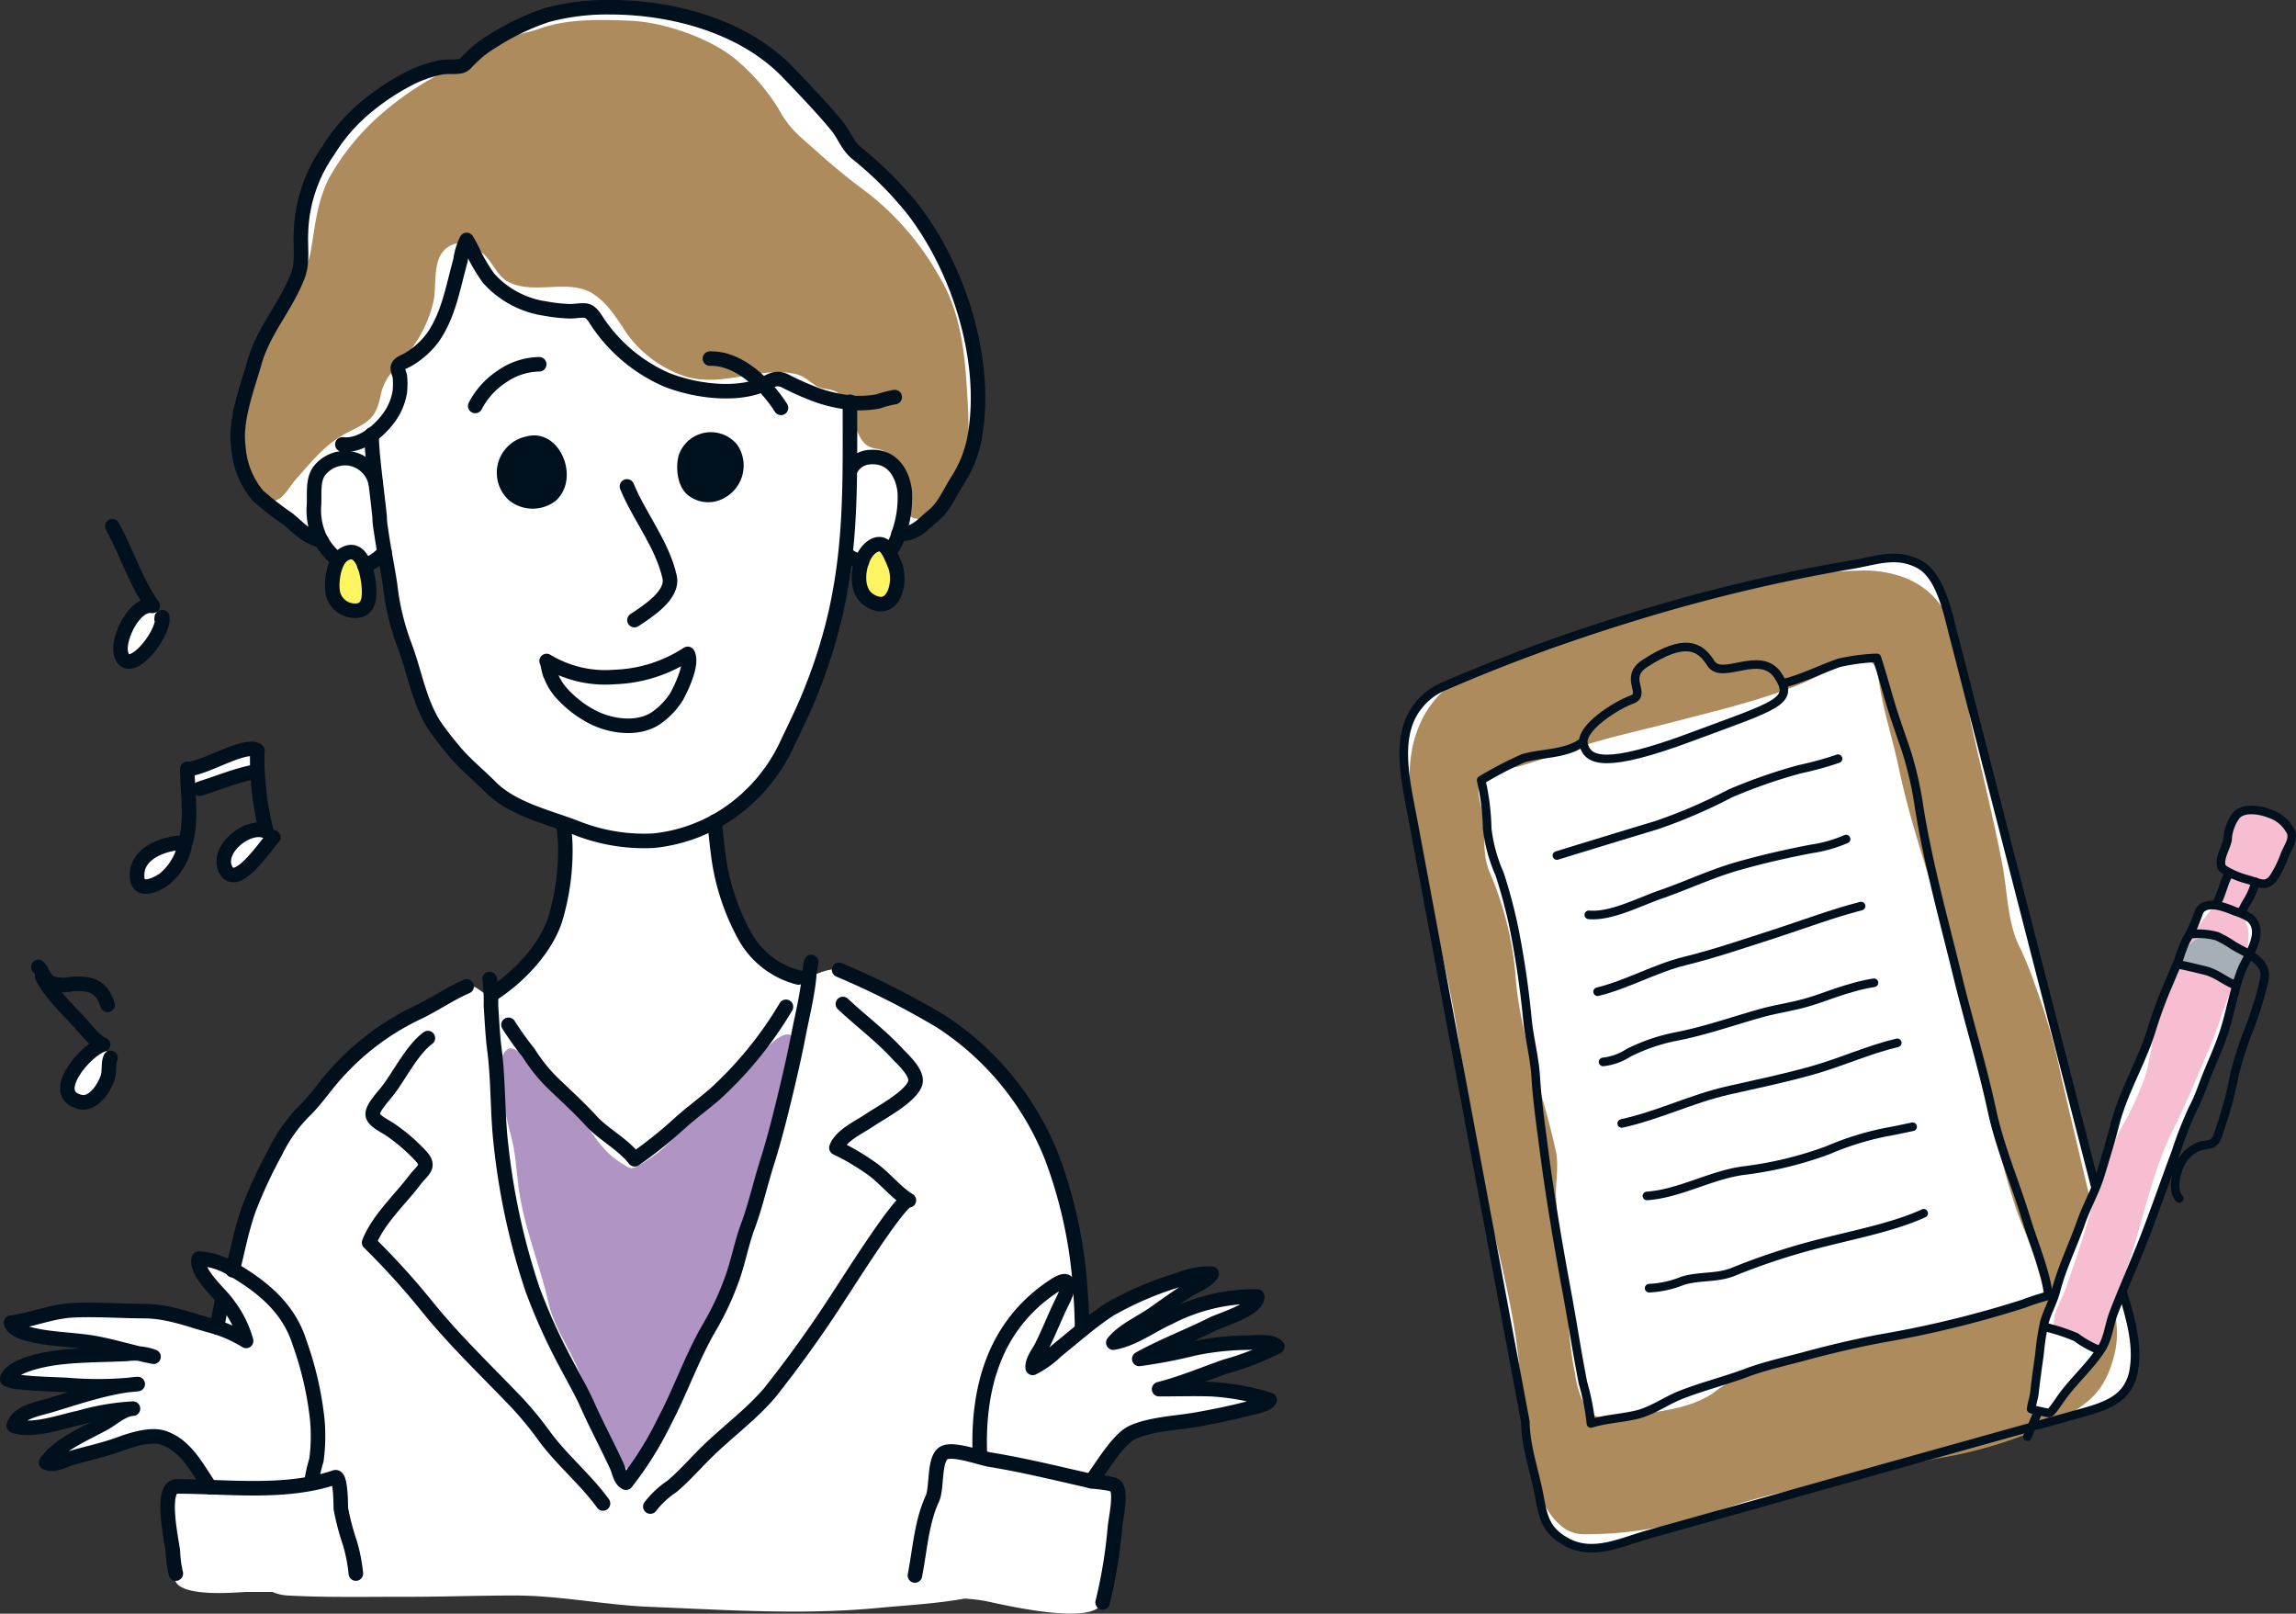 <svg xmlns="http://www.w3.org/2000/svg" viewBox="0 0 251.23 176.53"><rect x="0" y="0" width="251.23" height="176.53" fill="#333333" stroke="none"/><defs><style>.cls-1{fill:#fff;}.cls-2{fill:#ae8b5d;}.cls-3,.cls-9{fill:none;stroke:#00101d;stroke-linecap:round;stroke-linejoin:round;}.cls-3{stroke-width:0.94px;}.cls-4{fill:#f6bed0;}.cls-5{fill:#a6afb5;}.cls-6{fill:#00101d;}.cls-7{fill:#fff462;}.cls-8{fill:#b094c4;}.cls-9{stroke-width:1.59px;}</style></defs><g id="レイヤー_2" data-name="レイヤー 2"><g id="レイヤー_1-2" data-name="レイヤー 1"><path class="cls-1" d="M231.83,139.82l-3.7-14.38-8.88-34.53-3.93-15.29q-.78-3.06-1.58-6.14c-.6-2.35-1.4-6.39-3.68-7.66-2.52-1.4-4.8-.45-7.37,0q-4.84.83-9.65,1.9c-6.4,1.44-12.72,3.22-18.94,5.29-5.39,1.78-10.71,3.79-15.92,6.05a7,7,0,0,0-3.85,3.57c-1.5,3.3-.37,7.75.36,11.65q3,16.08,6,32.17,3.09,16.57,6.2,33.15c0,2.6,1.05,5.54,1.52,8.1.43,2.39.76,3.9,3.18,5.13,2.84,1.43,5.94-.15,8.74-.93l7.64-2.14,17.74-5,21.1-5.89c3.21-.9,6.21-1.5,6.7-5.24C234,146.31,232.65,143,231.83,139.82Z"/><path class="cls-2" d="M170.62,70.58c4.7-2,9.62-3.42,14.42-5.14a57.22,57.22,0,0,1,13.9-2.71,47.39,47.39,0,0,1,5.44-.32c4.06.17,7.53,1.85,9.09,5.93,1.4,3.63,1.49,7.58,2.33,11.35,1.1,4.91,2.32,9.83,3.28,14.77.59,3,.55,6.62,2,9.32a38.09,38.09,0,0,1,1.6,4,65.71,65.71,0,0,1,2.88,10.1c1.06,4.55,2.15,9.1,3.21,13.64.75,3.16,1.36,6.37,2.11,9.52.6,2.5,1.11,4.77.45,7.26-1,3.9-2.75,5.28-6.16,7.08a46.84,46.84,0,0,1-13,4.13c-4.88.95-9.66,2.33-14.56,3.21a60.62,60.62,0,0,0-9.45,2.5,42.56,42.56,0,0,1-14.9,2.62c-3.81,0-5.63-5.83-6.08-9-.65-4.72-.76-9.56-1.6-14.27-.61-3.45-1.41-7-2.3-10.42-2.37-9-3-18.39-5-27.54-1.33-6-2.34-12.08-3.63-18.07-1.39-6.47.74-13,7.3-15.37C164.85,72,167.7,71.84,170.62,70.58Z"/><path class="cls-1" d="M162.72,84.64c1-.54,2.75-.57,3.7-.86,2.39-.71,4.74-1.59,7.13-2.31,3.26-1,6.53-1.7,9.82-2.56,4.94-1.3,10.49-2.56,15.09-4.72,1.36-.65,3.93-2.08,5.44-2s1.53,1.4,1.8,3c.51,3,1.43,5.79,2.06,8.79,1.74,8.29,5,16.37,7.07,24.6,1.27,5,2.2,10.13,3.44,15.15a84.66,84.66,0,0,0,2.42,8.76c.75,2.06,1.71,4.08,2.25,6.2.2.78.91,2.52.52,3.21-.61,1.07-4.39,1.54-5.53,1.88-3.36,1-7,1.76-10.45,2.41-5.22,1-10.48,2.41-15.59,3.83a14.47,14.47,0,0,0-4.48,2.41c-2.9,1.9-6.76,2.08-10.09,2.48-1.85.22-2.82.47-3.81-1a9.83,9.83,0,0,1-1.16-3.64c-.84-3.93-.8-8.09-1.28-12.09-.28-2.37-.69-4.74-.81-7.14-.08-1.61.32-3.43,0-5-1.38-6.58-4-12.72-4.45-19.54a36.67,36.67,0,0,0-2.9-11.3c-.7-1.79-.4-3.8-.59-5.68-.14-1.3-1.1-3.27-.08-4.44A1.81,1.81,0,0,1,162.72,84.64Z"/><path class="cls-3" d="M154.33,78.61A7,7,0,0,1,158.18,75c5.21-2.26,10.53-4.27,15.92-6.05,6.22-2.07,12.54-3.85,18.94-5.29q4.8-1.08,9.65-1.9c2.57-.43,4.85-1.38,7.37,0,2.28,1.27,3.08,5.31,3.68,7.66q.8,3.08,1.58,6.14l3.93,15.29,8.88,34.53,3.7,14.38c.82,3.18,2.15,6.49,1.7,9.83-.49,3.74-3.49,4.34-6.7,5.24l-21.1,5.89-17.74,5-7.64,2.14c-2.8.78-5.9,2.36-8.74.93-2.42-1.23-2.75-2.74-3.18-5.13-.47-2.56-1.52-5.5-1.52-8.1q-3.1-16.58-6.2-33.15-3-16.08-6-32.17C154,86.36,152.83,81.91,154.33,78.61Z"/><path class="cls-3" d="M180,72.57c4.34-2.82,6-1.92,7.21,0s5.41-1.56,7.33,1.32-.12,3.24-9.49,6.73-11.29,2.64-11.77.84,3.6-4.33,5.28-4.93S177.57,74.13,180,72.57Z"/><path class="cls-3" d="M195.23,74.73c2.06-.53,4-1.52,6-2.22a22.54,22.54,0,0,1,4.14-.54c.68,2.06,1.2,4.16,1.87,6.21.41,1.26.85,2.51,1.28,3.75A38.55,38.55,0,0,1,210,88.36c1,6.2,2.71,12.32,4.2,18.43,1.2,4.93,2.69,9.73,3.76,14.7.88,4.07,2.5,7.78,3.7,11.7.86,2.83,2.13,5.73,2.51,8.55a24.93,24.93,0,0,0-2.74.88,115,115,0,0,1-15.74,3.83c-2.82.54-5.78,1.24-8.54,2-2,.53-4.11,1-6,1.71-2.37.89-4.86,1.5-7.22,2.43-1.67.65-3.2,1.82-5,2.21s-3.18.42-4.85.92a25.08,25.08,0,0,0-.87-4.44c-.61-3.09-1.09-6.23-1.65-9.33-1-5.39-1.92-10.75-2.62-16.14-.34-2.64-.73-5.27-.9-8-.13-2.12-.68-4.1-.9-6.21a99.82,99.82,0,0,0-1.44-9.89,55.65,55.65,0,0,0-1.62-6.12,17,17,0,0,1-1.35-4.94,25.71,25.71,0,0,0-.66-5.3,41.17,41.17,0,0,1,4.6-2.4c2.06-.6,4.47-.42,6.33-1.64"/><path class="cls-3" d="M170.36,93.59c3.58-1.1,7.24-2.22,10.86-3.31a57.27,57.27,0,0,0,8.1-3.48,57.46,57.46,0,0,1,7.57-2.64A37.52,37.52,0,0,0,201.12,83"/><path class="cls-3" d="M173.85,100.08c2.37.23,5.54-1.42,7.77-2.2,2.91-1,5.68-2.33,8.64-3.16,2.65-.75,5.21-1.33,7.92-1.85A15.06,15.06,0,0,0,202,91.79"/><path class="cls-3" d="M174.81,108.49c3.21-.77,6.28-2.56,9.55-3.36s6.76-2,10.06-3.06c3.07-1,6.1-2.15,9.22-2.95"/><path class="cls-3" d="M175.41,116.17a6.41,6.41,0,0,0,2.79-1,20.26,20.26,0,0,1,5-1.74c3.24-.61,6.12-1.64,9.26-2.53,1.57-.46,3.24-.7,4.83-1.12,1.75-.46,3.38-1.17,5.11-1.65a19.53,19.53,0,0,1,2.65-.62"/><path class="cls-3" d="M177.45,122.9c4-.87,7.68-2.72,11.68-3.62,3.11-.7,6.15-1.33,9.23-2.2s6.15-2.27,9.24-3"/><path class="cls-3" d="M180.21,130.83c3.59-.25,7-2.3,10.58-2.77a40.82,40.82,0,0,0,9.19-2.22,31.92,31.92,0,0,1,6.43-2c.89-.15,2.25-.45,2.87-.58"/><path class="cls-3" d="M180.45,140.92a11.1,11.1,0,0,0,3.67-.81c1.85-.57,3.8-.25,5.59-1a72.28,72.28,0,0,1,10.21-3.28c3.37-.85,7.51-1.69,10.57-3.1"/><path class="cls-1" d="M250.72,91.11A3.89,3.89,0,0,0,248.33,89c-1-.39-2.75-.71-3.59.15a4.77,4.77,0,0,0-1,2.72c-.16.84-.79,1.76-.72,2.63a.72.72,0,0,0,.17.46,3,3,0,0,0,.59.38l.19.08-.15.23c-.59,1-.75,2.32-1.41,3.31,0,0,0,0,0,0a2.26,2.26,0,0,0-1.3.19,1.06,1.06,0,0,0-.5.59c-.13.36-.27.73-.41,1.09a11.92,11.92,0,0,1-1,2,16.11,16.11,0,0,0-.81,2.17c-.38.87-.74,1.74-1.11,2.61a48.15,48.15,0,0,0-1.78,4.78c-1.1,3.6-3.11,6.83-4.06,10.5-.49,1.9-1.07,3.77-1.64,5.66s-1.48,3.39-2.09,5.12c-.86,2.47-2,4.81-2.71,7.35-.33,1.26-.94,2.34-1.3,3.57a27.88,27.88,0,0,0-.54,3.55c-.2,1.39-.4,2.79-.55,4.19-.07.63-.3,1.19-.36,1.77.47.13.91.23,1.39.33s.57.21,1-.28.75-1.06,1.13-1.57c1.33-1.77,3.06-3.3,4.23-5.17.66-1.06.8-2.58,1.26-3.77,1.24-3.25,2.71-6.41,3.91-9.68,1-2.68,1.94-5.38,2.93-8a41.66,41.66,0,0,1,1.88-4.76c.68-1.31,1.12-2.74,1.7-4.1s1.26-2.9,1.72-4.36.76-3,1.18-4.43a16.66,16.66,0,0,1,.78-2.42c.67-1.49,2.5-4,.86-5.46a3.4,3.4,0,0,0-1.08-.53l.18-.25a12,12,0,0,1,.66-1.21,6.67,6.67,0,0,0,.81-2c.78.26,1.4.38,2-.51a12.31,12.31,0,0,0,1.22-2.5C250.3,92.76,250.94,91.92,250.72,91.11Z"/><path class="cls-4" d="M243.32,94.71a10.49,10.49,0,0,1,1.83-5.34c.93-1.19,3.11-.67,4.28,0,1.66,1,1.16,2.91.49,4.43-.29.66-1,2.11-1.66,2.46-.3.15-.89-.08-1.14.09-.4.27-.32.59-.55,1a7,7,0,0,0-1.07,2.5c0,.77.44,1.28.52,2.11.17,1.88-.85,4.23-1.66,5.9-1.09,2.25-1.67,4.68-2.68,7-1.25,2.82-2.42,5.79-3.82,8.56-2.55,5.08-3.43,10.57-5.34,15.91-1,2.83-1.51,6.3-3.13,8.84a15.52,15.52,0,0,0-4.62-2.95c-.24-1.55.8-2.92,1.28-4.31.79-2.3,1.6-4.6,2.28-6.92s1.49-4.66,2.3-6.94a16.08,16.08,0,0,1,1.71-4.06,30.85,30.85,0,0,0,2-4.23c.73-1.52.88-3.5,1.29-5.16a57.36,57.36,0,0,1,3.08-9.25c1.11-2.52,3-4.25,4.36-6.55a3.83,3.83,0,0,0,.73-2c-.13-.65-1.09-.73-.45-1.37A1.07,1.07,0,0,1,243.32,94.71Z"/><path class="cls-5" d="M245.14,104a5,5,0,0,0-4.11-1.48c-1.5.29-1.94,1.55-2.44,2.78,1.56.27,4.39.52,5.23,2.12.69.08,1.34-1.3,1.57-1.9A1.51,1.51,0,0,0,245.14,104Z"/><path class="cls-3" d="M243.21,95a3,3,0,0,0,.59.38,9.56,9.56,0,0,0,2.19.85c1.19.34,2,.92,2.81-.25a12.31,12.31,0,0,0,1.22-2.5c.28-.71.92-1.55.7-2.36A3.92,3.92,0,0,0,248.33,89c-1-.39-2.75-.71-3.59.15a4.77,4.77,0,0,0-1,2.72c-.16.84-.79,1.76-.72,2.63A.72.72,0,0,0,243.21,95Z"/><path class="cls-3" d="M241.11,99.22c1-.55,2.53.1,3.49.49a6.45,6.45,0,0,1,1.62.74c1.64,1.47-.19,4-.86,5.46a16.66,16.66,0,0,0-.78,2.42c-.42,1.48-.72,3-1.18,4.43s-1.12,2.94-1.72,4.36-1,2.79-1.7,4.1A41.66,41.66,0,0,0,238.1,126c-1,2.67-1.94,5.37-2.93,8-1.2,3.27-2.67,6.43-3.91,9.68-.46,1.19-.6,2.71-1.26,3.77-1.17,1.87-2.9,3.4-4.23,5.17-.38.51-.73,1.07-1.13,1.57s-.39.41-1,.28-.92-.2-1.39-.33c.06-.58.29-1.14.36-1.77.15-1.4.35-2.8.55-4.19a27.88,27.88,0,0,1,.54-3.55c.36-1.23,1-2.31,1.3-3.57.68-2.54,1.85-4.88,2.71-7.35.61-1.73,1.54-3.34,2.09-5.12s1.15-3.76,1.64-5.66c.95-3.67,3-6.9,4.06-10.5a48.15,48.15,0,0,1,1.78-4.78c.37-.87.73-1.74,1.11-2.61a16.11,16.11,0,0,1,.81-2.17,11.92,11.92,0,0,0,1-2c.14-.36.28-.73.41-1.09A1.06,1.06,0,0,1,241.11,99.22Z"/><line class="cls-3" x1="222.94" y1="154.6" x2="221.84" y2="157.17"/><path class="cls-3" d="M239.72,102.19a7.67,7.67,0,0,1,2.87.23,12.32,12.32,0,0,1,1.76,1c1.42.86,3.89,1.71,3.4,3.78a36.72,36.72,0,0,1-1.66,5.41,36.5,36.5,0,0,0-1.6,5,43.29,43.29,0,0,1-1.9,6.81c-.44,1-1.07.69-2,1a4,4,0,0,0-2.14,2.18c-1,2.67,0,3.5,0,3.5"/><path class="cls-3" d="M238.47,105.53c.91.16,1.8.41,2.69.61,1.27.27,2.13,1.08,3.3,1.58"/><path class="cls-3" d="M243.84,95.68c-.59,1-.75,2.32-1.41,3.31"/><path class="cls-3" d="M246.79,96.47a6.73,6.73,0,0,1-.81,2,12,12,0,0,0-.66,1.21"/><path class="cls-3" d="M223.68,145.15a21.39,21.39,0,0,1,3.48,1.13,10.93,10.93,0,0,0,2.48,1.39"/><path class="cls-1" d="M126.79,151.93c2.45-.62,4.85-1.63,7.24-2.47a30.6,30.6,0,0,0,5.69-2.2c-.65-.67-2.48-.43-3.37-.42a29.92,29.92,0,0,0-5.73.63,56,56,0,0,1-6,1.15c2.57-1.43,5.43-2.5,8.06-3.83.95-.47,4.91-1.64,4.84-3a20.4,20.4,0,0,0-9.65,2.3c-2.06.95-3.87,2.36-6.09,2.75,1.08-1.35,3-2.17,4.45-3.18,1.25-.88,2.49-1.78,3.78-2.6.76-.49,2.11-1,2.54-1.76A8.76,8.76,0,0,0,129,140a36,36,0,0,0-7.61,3.31c-1,.68-2,1.43-3,2.2,0-2.09-.17-4.25-.35-6.28a50.69,50.69,0,0,0-2.92-12.48,31.44,31.44,0,0,0-12.25-15,91,91,0,0,0-11.06-5.59c-1.12-.53-3.25,1-4.46.83a9.37,9.37,0,0,1-5.8-4.41,25,25,0,0,1-3-9.29c-.18-1.33-.36-3.34-.36-3.34h0c.55-.31,1.1-.64,1.66-1a18.67,18.67,0,0,0,6.1-7.3c1-2.12,2-4.09,2.83-6.27a55.92,55.92,0,0,0,2.63-8.58c.38-1.77.66-3.48.87-5.19L93,60.9a3.64,3.64,0,0,0,1.29.54h0c-.51,1.46-.51,3.39.81,4.25a2.58,2.58,0,0,0,.74.35c2.06.62,2.82-2.63,2-4.34-.14-.31-.37-.89-.64-1.36l0,0a5,5,0,0,0,1-1.93c1.87.07,2.62-1.06,3.79-2s1.84-2.57,2.65-3.83a13.11,13.11,0,0,0,1.89-4.77c1.49-8.25-1.69-18.38-6.77-24.93a39.82,39.82,0,0,0-6.2-6.18c-1-.82-1.32-2-2.15-3-1.68-2-3.47-3.87-5.29-5.77C81.38,2.86,73.58.8,66.73.79a25.39,25.39,0,0,0-6.94.86,26.75,26.75,0,0,0-6,2.89,11.81,11.81,0,0,0-2.43,1.92c-.36.34-.55.68-1,.78-.72.17-1.46,0-2.2.14a13.94,13.94,0,0,0-3.15,1.07,26,26,0,0,0-5.38,3.61A19.26,19.26,0,0,0,36,16.45a16.39,16.39,0,0,0-3,9c-.08,1.57.22,3.2-.32,4.64-1.27,3.4-3.73,6-4.76,9.54-.79,2.72-2.18,6.33-1.77,9.2a9.19,9.19,0,0,0,2.13,5.37,33.92,33.92,0,0,0,3.36,2.61c1.26,1.07,2,1.9,3.6,2.33h0a6.87,6.87,0,0,0,1.75,2.05l.11.08a5.79,5.79,0,0,0-.6,3.66,2.48,2.48,0,0,0,2.75,1.85c.92-.15,1.21-1,1.2-2a9.2,9.2,0,0,0-.51-2.88h0a4.94,4.94,0,0,0,1.91-1.2l.36.2c.18,1,.36,2.07.51,3.12a27.56,27.56,0,0,0,1.47,6.34c1.19,3,1.63,6.28,3.34,9a31.73,31.73,0,0,0,2,2.61c1.19,1.5,2.66,2.68,4,4,2.1,2.23,5.34,3.17,8.26,4.18A18.09,18.09,0,0,1,61.86,93a26.16,26.16,0,0,1-1.14,7.68c-1.08,3.18-3.95,6.18-6.74,8-1,.67-1.75-1.23-2.92-.72-1.91.83-3.54,2-5.41,2.88a28,28,0,0,0-8.82,6.6c-1.21,1.32-2.21,2.85-3.46,4.08A16.46,16.46,0,0,0,30.14,126a52.09,52.09,0,0,0-2.91,6.25c-.81,2.29-1.18,4.35-1.77,6.71a7.78,7.78,0,0,0-3.71-1.17c-.3,1.31,1.51,3.06,2.6,4.29l-.62,3.17h0L23,145c-2.47-.69-4.65-1.56-7.26-1.57s-5.07-.2-7.59-.1-4.6,1.07-6.94,1.36c.1.59.9.94,1.45,1.11,2.44.76,5.3.69,7.83,1.15,1.62.3,3.19.76,4.79,1.14-.46,0-.94,0-1.37,0-2.64.13-5.48.09-8.07.47-1.18.18-4.68.83-5.06,2.3a3.55,3.55,0,0,0,1.33.31c1.69.2,3.54.24,5.25.32a53,53,0,0,0,6.43,0,59.76,59.76,0,0,0-8.35,2.2c-1.29.39-3.5.73-3.94,2.21,2,.74,5.2-.45,7.19-.86a25.94,25.94,0,0,1,5.86-1c-1.13.06-2.18,1.06-3.13,1.59-2.07,1.16-5,2.31-6.38,4.3.85.43,1.93-.24,2.75-.49,1.8-.52,3.53-.87,5.28-1.51,1.27-.47,3.42-1.17,4.81-.7,2.49.83,3.71,3.38,5.1,5.4l.34,0v0c-1.35,0-2.69-.09-4-.09-1.93,0-.51,6.21-.43,7.15a12.36,12.36,0,0,0,.32,2.38c-1,2.85,6.48,2.14,7.72,2.08,1,0,1.93,0,2.89,0a4.66,4.66,0,0,0,1.67.39c4.41.24,8.87.13,13.3.14,3.83,0,7.66-.14,11.5-.14,4.87,0,9.67,1,14.53,1.23,8.53.34,17,.94,25.49.11,2.82-.27,6.15-.44,9.22-1a19.23,19.23,0,0,1,2.27.26c1.44.28,12.06,2.9,12.81.1A53.48,53.48,0,0,0,122,167c.09-.88.75-3.77.08-4.47-.35-.37-2.28-.45-2.75-.56,1-1.36,2.91-4.61,4.49-5.33,2-.93,4.85-1,7-1.41,1.86-.33,3.69-.69,5.52-1.17.6-.16,2.28-.35,2.51-1a27.19,27.19,0,0,0-6.35-1.16C130.62,151.87,128.7,151.9,126.79,151.93Z"/><path class="cls-1" d="M17.5,67.43a4.21,4.21,0,0,1-1.13,3.82c-.53.6-1.73,1.48-2.54,1.11-1.42-.66-.31-3.22.27-4,.43-.62,1.69-2.59,2.7-1.79"/><path class="cls-1" d="M19.85,92.66a8.7,8.7,0,0,1-2.24,3.79c-.88.79-2.95,1-3.08-.58-.11-1.23,1-1.91,2-2.36C16.72,93.4,19.93,92.32,19.85,92.66Z"/><path class="cls-1" d="M29.66,91.21c-1.58-1.34-4.28-.23-5.1,1.6-.36.8-.6,1.92.26,2.53s1.84,0,2.5-.69A7.38,7.38,0,0,0,29.66,91.21Z"/><path class="cls-1" d="M27.66,82.29c0,1.12.38,1.76-.78,2.26a24.38,24.38,0,0,1-4.65,1.54c-.89.19-1.41.49-1.62-.61-.31-1.57.8-1.6,2.12-2.15A9.46,9.46,0,0,1,27.66,82.29Z"/><path class="cls-1" d="M11.83,115.28c-.3-.69-.89-1-1.76-.12a8.8,8.8,0,0,0-2.28,3.25c-.34,1-.44,1.82.68,2.19a2.55,2.55,0,0,0,2.49-.54A4.7,4.7,0,0,0,12,116.32,3.2,3.2,0,0,0,11.83,115.28Z"/><path class="cls-2" d="M42.52,41.18a5.7,5.7,0,0,0-.89,2.16c-.5,2.38-1.3,2.83-3.41,3.87-2.58,1.29-4,3.16-5.9,5.29-.56.64-1.17,1.83-2,2.18-1.31.57-2.91-.93-3.65-1.9-2.46-3.24-1.05-7.5.12-10.92a36.76,36.76,0,0,1,3.66-8c1.36-2.16,3.1-3.85,3.55-6.37.52-2.92.65-5.29,2-8a26.33,26.33,0,0,1,6.12-7.35,32.62,32.62,0,0,1,8-5c1.35-.66,2.46-1.7,3.78-2.41,1.53-.82,3.47-1,5.12-1.59,3.13-1.12,6.67-1,10.06-.87,3.61.18,8.74,1.93,11.51,4.3a22.42,22.42,0,0,1,4.59,5.32,11.08,11.08,0,0,0,2.46,3.14c2.25,2,4.46,4,6.92,5.78a30.44,30.44,0,0,1,8.11,9.26c2.59,4.19,2.94,9,3.21,13.84.19,3.44.37,8-2,10.73-.73.84-2.75,2.59-4,2-1-.47-1.16-2.1-1.41-3.1s-.43-3-1.24-3.84-1.87-.36-2.67-1.25c-1.47-1.63-1.1-4.6-3.17-5.64-.62-.31-1.47-.19-2.14-.63-1-.67-1.31-1.12-2.5-1.33-4.07-.71-8.14,1.75-12.29.14a12.86,12.86,0,0,1-5.92-4.57c-1-1.53-2.07-3.27-3.65-4.28-2.73-1.74-6.58.23-9.4-1.38-.93-.53-1.48-1.74-2.15-2.52-.87-1-2.29-2-3.67-1.53C47.06,27.6,47.87,31,47.43,33A14,14,0,0,1,44,39.37,21.59,21.59,0,0,0,42.52,41.18Z"/><path class="cls-6" d="M59.1,54.79a2.61,2.61,0,0,1-3.61-2.5c-.09-1.91,1.21-4.57,3.49-3.68,1.82.71,2.85,3.45,1.58,5.07A3.5,3.5,0,0,1,59.1,54.79Z"/><path class="cls-6" d="M80.11,52.66a2.83,2.83,0,0,0-3.57-3.88c-3.14,1-1.52,5.45,1.34,5.29A2.44,2.44,0,0,0,80.11,52.66Z"/><path class="cls-7" d="M39.1,60.68c3.32,1.72.12,8.86-2,4.71C36.32,63.81,36.14,59.14,39.1,60.68Z"/><path class="cls-7" d="M95.86,60.23c-2.08.4-2.08,4.64-.33,5.46C98.32,67,98.72,59.68,95.86,60.23Z"/><path class="cls-8" d="M55.3,115a1.27,1.27,0,0,1,.34-.27c1.22-.69,6.51,5.67,7.34,6.72,1.55,1.94,2.72,4.4,4.9,5.71,1.08.66,1,.94,2.37.13a16.23,16.23,0,0,0,4.57-4.1c1.59-1.93,4.07-2.68,5.62-4.67a27.65,27.65,0,0,1,4.27-4.64c1.91-1.57,2.68-.43,2.06,2-1.56,6.11-3.1,12.23-4.48,18.38a59.5,59.5,0,0,1-4.75,12.42c-2.2,4.58-4.37,9.23-7.37,13.35-1.58,2.19-2.34-.55-3.13-2.08-1.4-2.74-2.62-5.57-3.89-8.38-1-2.31-2.58-4.58-3.14-7.06-.85-3.72-2.27-7.28-3-11-.41-2-.46-4-.8-5.94C55.87,123.7,53.64,116.82,55.3,115Z"/><path class="cls-9" d="M61.05,53a2.83,2.83,0,0,1-.69,1.12,3.31,3.31,0,0,1-4.15,0,3.26,3.26,0,0,1,1.58-5.6C60.15,47.85,61.76,50.92,61.05,53Z"/><path class="cls-9" d="M78.87,53.78a2.77,2.77,0,0,1-3-.16c-1-.7-1.14-2.57-.83-3.62a2.92,2.92,0,0,1,5-.86A3.24,3.24,0,0,1,78.87,53.78Z"/><path class="cls-9" d="M69.42,67.84c1.51-1,4.29-2.77,3.85-4.72-.81-3.59-3.29-6.56-4.67-9.91"/><path class="cls-9" d="M40.66,47.54c0,2.16.55,5.77.88,9,0,.48.07,1,.14,1.42.28,2,.69,4,1,6a27.56,27.56,0,0,0,1.47,6.34c1.19,3,1.63,6.28,3.34,9a31.73,31.73,0,0,0,2,2.61c1.19,1.5,2.66,2.68,4,4,2.38,2.53,6.24,3.4,9.42,4.6a20.08,20.08,0,0,0,8.59,1.46,17.74,17.74,0,0,0,8.47-3.17,18.67,18.67,0,0,0,6.1-7.3c1-2.12,2-4.09,2.83-6.27a55.92,55.92,0,0,0,2.63-8.58c1.64-7.58,1.47-14.24,1.47-22.7"/><path class="cls-9" d="M61.64,90.17A17.94,17.94,0,0,1,61.86,93a26.16,26.16,0,0,1-1.14,7.68c-1.08,3.18-3.95,6.18-6.74,8"/><path class="cls-9" d="M78.2,89.89s.18,2,.36,3.34a25,25,0,0,0,3,9.29,9.37,9.37,0,0,0,5.8,4.41"/><path class="cls-9" d="M53.57,107.1a18.66,18.66,0,0,1,.15,2.9c.11,1.63.18,3.29.39,4.9.44,3.45.31,7,.72,10.44a74.8,74.8,0,0,0,3.44,15.72A64.58,64.58,0,0,0,62,149.29c.77,1.47,1.61,2.91,2.29,4.43,1,2.26,2.18,4.43,3.21,6.68.27.6.36,1.5,1,1.8a37.29,37.29,0,0,0,4.22-6.75c1.78-3.37,3-7,4.93-10.29a31.29,31.29,0,0,0,2.53-5.48c.66-1.89,1-3.87,1.73-5.75.79-2.19,1.3-4.48,2-6.69s1.36-4.75,1.93-7.12,1.1-4.63,1.55-7c.42-2.12.94-4.2,1.15-6.34,0-.33.09-.66.13-1,0-.09.14-.75.09-.47"/><path class="cls-9" d="M51.06,107.91c-1.91.83-3.54,2-5.41,2.88a28,28,0,0,0-8.82,6.6c-1.21,1.32-2.21,2.85-3.46,4.08A16.46,16.46,0,0,0,30.14,126a52.09,52.09,0,0,0-2.91,6.25c-.81,2.29-1.18,4.35-1.77,6.71"/><path class="cls-9" d="M97.9,43.44a11.94,11.94,0,0,0-1.84.48,11.36,11.36,0,0,1-2.4.17,15.48,15.48,0,0,1-4.6-1,32.46,32.46,0,0,1-3.18-1.43c-1.16-.56-1.77.24-3,.64-3,1-7.18.36-10-.78a17.57,17.57,0,0,1-7.19-5.84c-.49-.64-.87-1.59-1.6-1.7-.54-.07-1.22.09-1.78.07a17.93,17.93,0,0,1-2.63-.29,10.33,10.33,0,0,1-6.21-3.31,19.68,19.68,0,0,1-1.41-2.28,18.63,18.63,0,0,0-1-1.92,7,7,0,0,0-.67,2.23c-.81,2.86-1.24,5.76-2.92,8.29a9,9,0,0,1-2.67,2.48c-.44.3-1.12.44-1.26.91-.08.27.19.8.22,1.08a8.8,8.8,0,0,1,0,1.54,6.53,6.53,0,0,1-1.23,2.95c-1.12,1.51-3.06,3.11-5.07,2.89h.14"/><path class="cls-9" d="M39.19,66.79a2.48,2.48,0,0,1-2.75-1.85c-.26-1.15.05-3.62,1.19-4.29,2.19-1.3,2.76,2.8,2.76,4.1C40.4,65.82,40.11,66.64,39.19,66.79Z"/><path class="cls-9" d="M95.86,66a2.58,2.58,0,0,1-.74-.35c-1.58-1-1.28-3.61-.46-5,.36-.62,1.23-1.42,2-1,.5.28,1,1.51,1.19,2C98.68,63.41,97.92,66.66,95.86,66Z"/><path class="cls-9" d="M35.17,59.15c-1.64-.43-2.34-1.26-3.6-2.33a33.92,33.92,0,0,1-3.36-2.61,9.19,9.19,0,0,1-2.13-5.37c-.41-2.87,1-6.48,1.77-9.2,1-3.55,3.49-6.14,4.76-9.54.54-1.44.24-3.07.32-4.64a16.39,16.39,0,0,1,3-9,19.26,19.26,0,0,1,3.71-4.39,26,26,0,0,1,5.38-3.61A13.94,13.94,0,0,1,48.2,7.38c.74-.15,1.48,0,2.2-.14.44-.1.63-.44,1-.78a11.81,11.81,0,0,1,2.43-1.92,26.75,26.75,0,0,1,6-2.89A25.39,25.39,0,0,1,66.73.79c6.85,0,14.65,2.07,19.51,7.15,1.82,1.9,3.61,3.75,5.29,5.77.83,1,1.17,2.16,2.15,3a39.82,39.82,0,0,1,6.2,6.18c5.08,6.55,8.26,16.68,6.77,24.93a13.11,13.11,0,0,1-1.89,4.77c-.81,1.26-1.46,2.88-2.65,3.83s-1.92,2.06-3.79,2"/><path class="cls-9" d="M52,44.41a8.61,8.61,0,0,1,2.9-3.21A7.36,7.36,0,0,1,59,39.85"/><path class="cls-9" d="M77.68,39.23c3.21-.11,6.21,2.91,7.78,5.39"/><path class="cls-9" d="M59.81,72.31a12.43,12.43,0,0,0,7.44,1.75,15.57,15.57,0,0,0,8-2.53c.58,1.06-.67,3.69-1.23,4.7a8,8,0,0,1-1.88,2.06c-2,1.67-5.24,1.24-7.38.11a11.83,11.83,0,0,1-3.48-2.77,6,6,0,0,1-1-1.72C60.08,73.66,59.91,72.37,59.81,72.31Z"/><path class="cls-9" d="M55.64,112.11a33.59,33.59,0,0,0,2.19,3.06,18.35,18.35,0,0,0,2.68,3.34c1.42,1.36,2.86,2.66,4.19,4.12s3.44,2.51,4.75,4.19A47.07,47.07,0,0,0,74.24,123c1.28-1.16,2.6-2.13,3.9-3.23A41.7,41.7,0,0,0,86,110.14"/><path class="cls-9" d="M46.82,113.56c-1.69,1.25-3,3.9-4.3,5.63-.43.6-1.73,1.91-1.74,2.67s1.37,1.31,2,1.77a19.9,19.9,0,0,1,3.32,2.89c1,1.13.12,1.49-.71,2.57-1.63,2.15-4,4.3-5,6.84a82.47,82.47,0,0,1,6.22,6.84c3,3.74,6.52,7.1,9.85,10.57a37.91,37.91,0,0,1,3.14,3.82c1.94,2.62,4.5,4.71,6.38,7.31"/><path class="cls-9" d="M92.23,109.83c2,1.88,4.15,3.47,6,5.48.63.67,2.31,2.17,1.89,3.25-.59,1.51-3.78,3.17-5,4-1.09.75-3.11,1.64-3.6,3a26.33,26.33,0,0,1,4,2.38c1.35,1,2.55,2.53,3.93,3.37-.75-.46-7,9.53-7.54,10.3a130.67,130.67,0,0,1-7.67,10.73c-2.17,2.56-5,4.54-7.4,7-1.11,1.13-2.1,2.24-3.32,3.27a9.84,9.84,0,0,0-2.36,2.2"/><path class="cls-9" d="M34.07,162.19a16.72,16.72,0,0,1,.55-2.46,19.27,19.27,0,0,0,.09-4.49,36.45,36.45,0,0,0-1.94-8.38c-1.18-3.74-4-6.06-7.31-8a7.78,7.78,0,0,0-3.71-1.17c-.37,1.59,2.39,3.84,3.18,5a11.68,11.68,0,0,1,2,4A14.32,14.32,0,0,0,23,145c-2.47-.69-4.65-1.56-7.26-1.57s-5.07-.2-7.59-.1-4.6,1.07-6.94,1.36c.1.59.9.94,1.45,1.11,2.44.76,5.3.69,7.83,1.15,2.13.4,4.18,1.06,6.31,1.47a6.06,6.06,0,0,0-2.9-.31c-2.63.13-5.47.09-8.06.47-1.18.18-4.68.83-5.06,2.3a3.55,3.55,0,0,0,1.33.31c1.69.2,3.54.24,5.25.32a38.94,38.94,0,0,0,7.71-.1c-3.12.21-6.67,1.46-9.63,2.34-1.29.39-3.5.73-3.94,2.21,2,.74,5.2-.45,7.19-.86a25.94,25.94,0,0,1,5.86-1c-1.13.06-2.18,1.06-3.13,1.59-2.07,1.16-5,2.31-6.38,4.3.85.43,1.93-.24,2.75-.49,1.8-.52,3.53-.87,5.28-1.51,1.27-.47,3.42-1.17,4.81-.7,2.49.83,3.71,3.38,5.1,5.4"/><path class="cls-9" d="M107.23,159.36c-.33-7.37,1.51-14.38,8.13-18.71,1.92-1.26,1.67.15.93,1.63-.82,1.64-1.47,3.35-2.29,5-.35.71-1.08,1.55-1,2.36a10.58,10.58,0,0,0,2.59-1.85c1.92-1.55,3.73-3.16,5.78-4.52A36,36,0,0,1,129,140a8.76,8.76,0,0,1,3.59-.66c-.43.79-1.78,1.27-2.54,1.76-1.29.82-2.53,1.72-3.78,2.6-1.42,1-3.37,1.83-4.45,3.18,2.22-.39,4-1.8,6.09-2.75a20.4,20.4,0,0,1,9.65-2.3c.07,1.37-3.89,2.54-4.84,3-2.63,1.33-5.49,2.4-8.06,3.83a56,56,0,0,0,6-1.15,29.92,29.92,0,0,1,5.73-.63c.89,0,2.72-.25,3.37.42a30.6,30.6,0,0,1-5.69,2.2c-2.39.84-4.79,1.85-7.24,2.47,1.91,0,3.83-.06,5.74,0a27.19,27.19,0,0,1,6.35,1.16c-.23.61-1.91.8-2.51,1-1.83.48-3.66.84-5.52,1.17-2.19.39-5,.48-7,1.41-1.58.72-3.47,4-4.49,5.33"/><path class="cls-9" d="M38.94,172.14a18.32,18.32,0,0,0-.65-3.33,27.06,27.06,0,0,1-1-3.81c0-.32,0-3.6-.62-3.39-5.39,1.85-11.65,1-17.32,1-1.93,0-.51,6.21-.43,7.15a12.36,12.36,0,0,0,.32,2.38"/><path class="cls-9" d="M100.11,172.35c.56-2.85.71-5.8,1.92-8.43.53-1.16.12-4.44,1.3-5,1-.51,4,.6,5,.76,3.69.6,7.37,1.51,11,2.33.47.11,2.4.19,2.75.56.67.7,0,3.59-.08,4.47a53.48,53.48,0,0,1-1.35,8.26"/><path class="cls-9" d="M39.88,61.87a5.15,5.15,0,0,0,2.19-1.47"/><path class="cls-9" d="M41.1,52.82a3.47,3.47,0,0,0-3-2.69,3.63,3.63,0,0,0-3.2,1.43c-.69,1-.48,2.48-.54,3.66a7.2,7.2,0,0,0,.55,3.43,6.89,6.89,0,0,0,2,2.55"/><path class="cls-9" d="M94.31,61.44a3.69,3.69,0,0,1-1.59-.72"/><path class="cls-9" d="M93.07,51.36A2.54,2.54,0,0,1,95.32,50c2.23-.11,3.44,1.66,3.68,3.79a11.77,11.77,0,0,1-.68,4.63,5,5,0,0,1-1,1.93"/><line class="cls-9" x1="24.35" y1="142.03" x2="23.73" y2="145.2"/><path class="cls-9" d="M91.82,106.1a91,91,0,0,1,11.06,5.59,31.44,31.44,0,0,1,12.25,15,50.69,50.69,0,0,1,2.92,12.48c.18,2,.35,4.2.35,6.28"/><path class="cls-9" d="M12.29,57.57c1.56,2.78,2.54,6.1,4.42,8.71-2-.36-3.8,3.51-3.5,5.08.62,3.13,4.77-1.82,4.55-3.84-.14,0,0,.1-.08.21"/><path class="cls-9" d="M20.17,92.71a6.56,6.56,0,0,1-2.25,3.51C16.77,97,15,97.61,15,95.83c-.09-2.6,3.16-3.68,5.28-3.65.75-2.4.22-5.57.22-8.07,1.81.06,6.34-2.94,7.67-2"/><path class="cls-9" d="M21.83,86.29c1.84-.57,3.7-1.35,5.59-1.77"/><path class="cls-9" d="M28.15,82.45a32.54,32.54,0,0,0,1,8.51c-1.92-.91-5.41,1.84-4.53,4,1.1,2.69,4.45-2.51,5.29-3.37"/><path class="cls-9" d="M4.61,106.82c.76,1.62,2.67,3.5,4,4.92.61.67,1.92,2.34,2.67,2.53-1.89.54-6.09,5.45-2.51,6.28,1.43.33,2.58-1.45,3-2.62.25-.69.05-1.64.32-2.2"/><path class="cls-9" d="M4.2,105.78c.51.53.62,1.34,1.32,1.74a4.29,4.29,0,0,0,2.41.12c2.15-.11,3.19.32,3.84,2.29"/></g></g></svg>